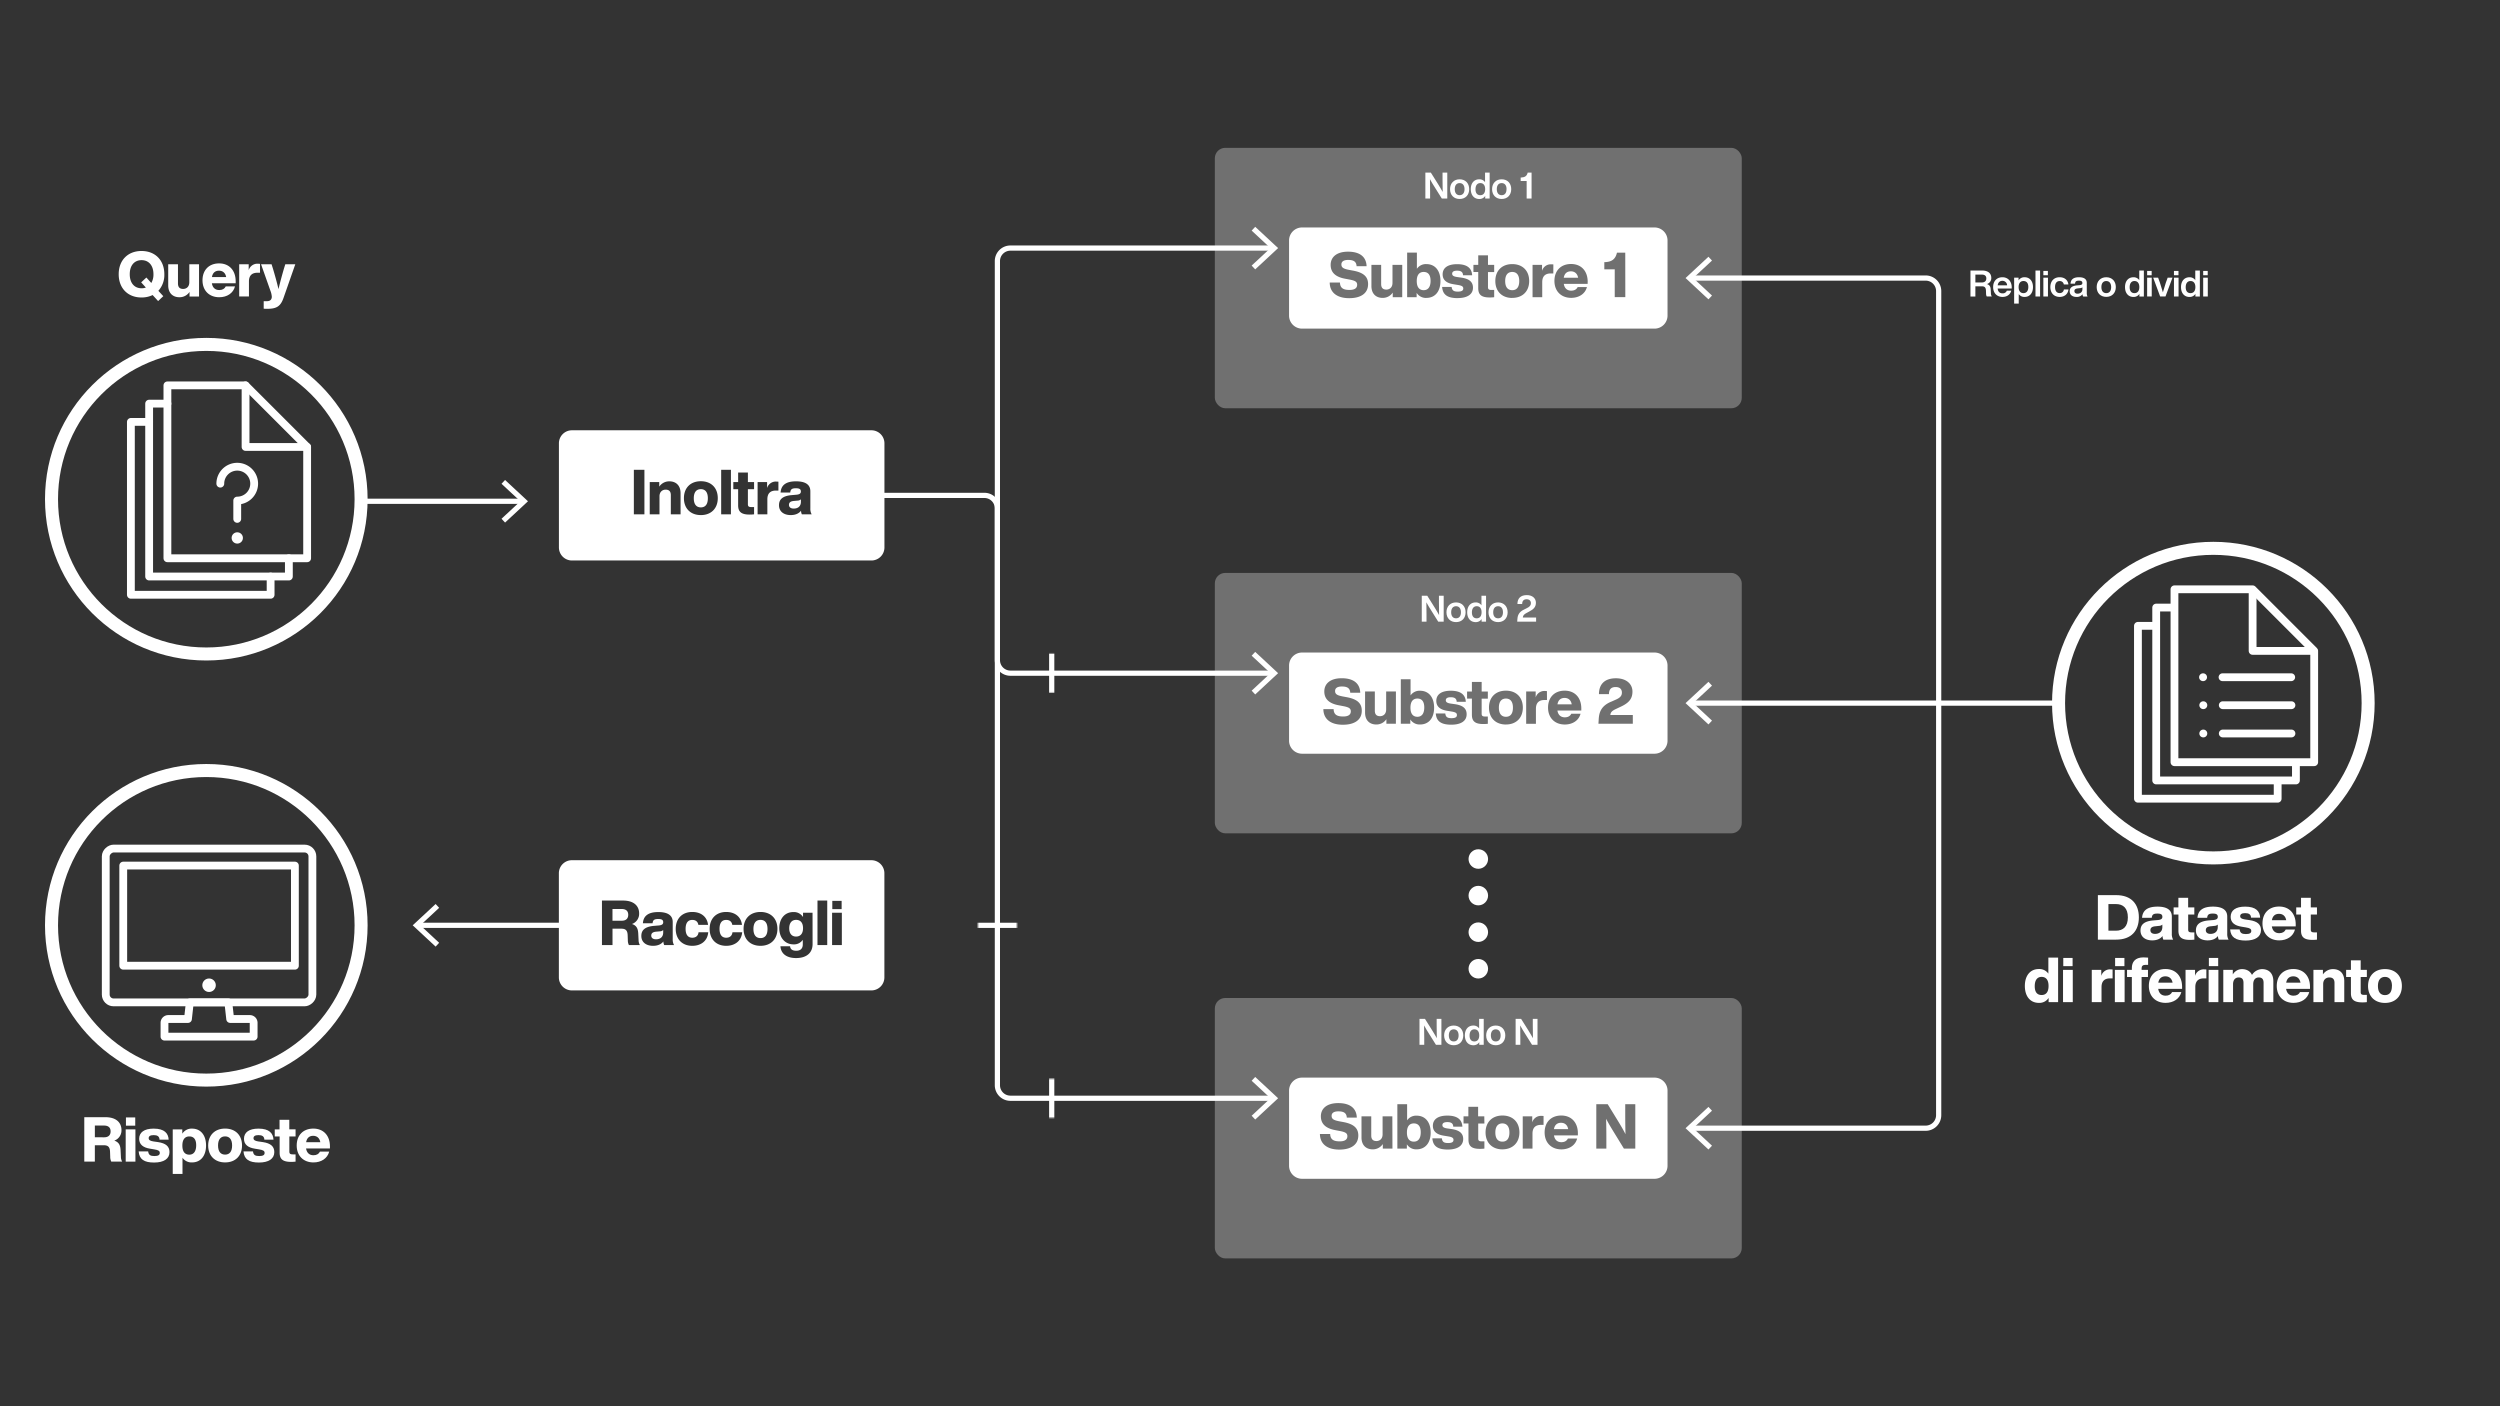 <svg id="art" xmlns="http://www.w3.org/2000/svg" xmlns:xlink="http://www.w3.org/1999/xlink" viewBox="0 0 1920 1080"><rect x="0" y="0" width="1920" height="1080" fill="#333333" stroke="none"/><defs><filter id="luminosity-noclip" x="693.69" y="227.05" width="304.4" height="656.92" filterUnits="userSpaceOnUse" color-interpolation-filters="sRGB"><feFlood flood-color="#fff" result="bg"/><feBlend in="SourceGraphic" in2="bg"/></filter><mask id="mask" x="693.69" y="227.05" width="304.4" height="656.92" maskUnits="userSpaceOnUse"><g filter="url(#luminosity-noclip)"><rect x="751.04" y="688.14" width="30" height="30"/><rect x="792.72" y="828.45" width="30" height="30"/><rect x="792.72" y="501.99" width="30" height="30"/></g></mask></defs><path d="M121.62,223.34l3.79,4.13-4,3.74-4.18-4.61a19.62,19.62,0,0,1-8.54,1.87c-10.47,0-17.53-7.05-17.53-17.85s7.06-17.86,17.53-17.86,17.52,7.06,17.52,17.86A18.17,18.17,0,0,1,121.62,223.34Zm-9.6-2.5-3.6-4,4-3.7,3.79,4.18a12.88,12.88,0,0,0,1.64-6.72c0-6.77-3.65-10.8-9.12-10.8s-9.08,4-9.08,10.8,3.6,10.8,9.08,10.8A9.14,9.14,0,0,0,112,220.84Z" fill="#fff"/><path d="M152.86,202.94v24.77h-7.3V224.2a9.15,9.15,0,0,1-7.78,4.08c-4.89,0-8.59-3-8.59-9.12V202.94h7.49v14.73c0,2.74,1.2,4.23,4,4.23,2.31,0,4.71-1.49,4.71-5.14V202.94Z" fill="#fff"/><path d="M181,217.53H162.71c.53,3.55,2.73,5.23,5.66,5.23,2.5,0,4.13-1,5-2.78h7.1c-1.35,5.23-6.15,8.3-12.1,8.3-7.68,0-12.86-5.09-12.86-13s5-13,12.77-13S181,207.69,181,216Zm-18.28-4.75H173.7c-.53-3.07-2.49-4.9-5.52-4.9C165.44,207.88,163.33,209.32,162.76,212.78Z" fill="#fff"/><path d="M199.69,202.65v6.81h-1.92c-4.18,0-6.58,2.07-6.58,6.73v11.52H183.7V202.94H191v4.6a6.92,6.92,0,0,1,7.06-5C198.63,202.55,199.16,202.6,199.69,202.65Z" fill="#fff"/><path d="M226.79,202.94l-9,25.73c-2.16,6.24-5,8.49-12.34,8.49-1.44,0-2.16,0-2.93-.09v-5.76H205c2.79,0,3.75-1.59,3.75-3.46a16.07,16.07,0,0,0-1.16-4.8l-7.1-20.11h8.06l1.11,3.5c1.44,4.85,2.88,9.94,4.22,15.6,1.35-5.71,2.74-10.75,4.13-15.55l1.1-3.55Z" fill="#fff"/><path d="M93.82,892.13H85.47a8.17,8.17,0,0,1-.82-3.75l-.14-3.84c-.14-4.13-2-5-5-5H72.84v12.58H64.73V858H80.91c8.59,0,12.38,4.37,12.38,9.89A8.28,8.28,0,0,1,87.77,876c3.94,1.3,4.71,4.08,4.85,7.68l.24,4.8A7.76,7.76,0,0,0,93.82,892.13ZM80,873.45c3.12,0,4.94-1.58,4.94-4.56s-1.82-4.46-5.09-4.46h-7v9Z" fill="#fff"/><path d="M96.53,867.36H104v24.77H96.53Zm.19-9.17h7.15v6.33H96.72Z" fill="#fff"/><path d="M106.49,884.25h7.3c.29,2.69,1.63,3.6,4.75,3.6s4.18-.91,4.18-2.4-.92-2.2-4.28-2.73l-3.21-.53c-5.23-.82-8.35-3.17-8.35-7.59,0-4.94,3.88-7.82,11.13-7.82,8.35,0,11.28,3.65,11.52,8.5h-7c-.09-2.69-1.87-3.51-4.56-3.51s-3.79.91-3.79,2.35,1.2,2.12,3.6,2.5l3.7.53c5.85.91,8.69,3.26,8.69,7.68,0,5.14-4.37,8-11.81,8C110.81,892.85,106.92,890.4,106.49,884.25Z" fill="#fff"/><path d="M158.25,879.74c0,7.87-4.08,13-10.8,13a8.37,8.37,0,0,1-7.3-3.6v12.44h-7.49V867.36H140v3.31a8.42,8.42,0,0,1,7.49-3.89C154.17,866.78,158.25,871.87,158.25,879.74Zm-7.58-.19c0-4.71-2-6.77-5.28-6.77s-5.33,2.26-5.33,7,2,7,5.33,7S150.67,884.25,150.67,879.55Z" fill="#fff"/><path d="M159.88,879.74c0-7.87,5.08-13,13-13s13,5.09,13,13-5.09,13-13,13S159.88,887.61,159.88,879.74Zm18.38,0c0-4.7-2.06-7-5.38-7s-5.42,2.26-5.42,7,2.06,7,5.42,7S178.26,884.45,178.26,879.74Z" fill="#fff"/><path d="M187,884.25h7.3c.28,2.69,1.63,3.6,4.75,3.6s4.17-.91,4.17-2.4-.91-2.2-4.27-2.73l-3.21-.53c-5.24-.82-8.36-3.17-8.36-7.59,0-4.94,3.89-7.82,11.14-7.82,8.35,0,11.28,3.65,11.52,8.5h-7c-.1-2.69-1.87-3.51-4.56-3.51s-3.79.91-3.79,2.35,1.2,2.12,3.6,2.5l3.69.53c5.86.91,8.69,3.26,8.69,7.68,0,5.14-4.37,8-11.81,8S187.44,890.4,187,884.25Z" fill="#fff"/><path d="M222.22,872.83V884.4c0,1.82.91,2.16,2.83,2.16H227v5.57a29.06,29.06,0,0,1-3.45.19c-6.19,0-8.79-2-8.79-7.11V872.83H211v-5.47h3.69V860h7.49v7.35H227v5.47Z" fill="#fff"/><path d="M253.39,882H235.05c.53,3.55,2.74,5.23,5.67,5.23,2.49,0,4.12-1,5-2.78h7.1c-1.34,5.23-6.14,8.3-12.09,8.3-7.68,0-12.87-5.09-12.87-13s5-13,12.77-13,12.77,5.33,12.77,13.68ZM235.1,877.2H246c-.52-3.08-2.49-4.9-5.52-4.9C237.79,872.3,235.68,873.74,235.1,877.2Z" fill="#fff"/><path d="M1529.72,227.71h-3.9a4.9,4.9,0,0,1-.53-2.38l-.08-2.19c-.11-2.55-1.18-3.25-3.19-3.25h-4.93v7.82h-3.78V207.77h9c4.59,0,7,2.27,7,5.63a4.76,4.76,0,0,1-3.33,4.76c2.21.7,2.8,2.18,2.88,4.25l.17,3A4.58,4.58,0,0,0,1529.72,227.71Zm-7.59-10.78c2,0,3.36-1.07,3.36-3.11s-1.32-2.94-3.5-2.94h-4.9v6.05Z" fill="#fff"/><path d="M1545,221.57H1534.2c.25,2.58,1.71,3.73,3.75,3.73a3.29,3.29,0,0,0,3.3-2.07h3.39c-.72,2.94-3.24,4.81-6.72,4.81-4.25,0-7.19-2.94-7.19-7.56s2.85-7.56,7.14-7.56,7.14,3.22,7.14,7.81Zm-10.78-2.46h7.25a3.57,3.57,0,0,0-3.64-3.44C1536,215.67,1534.56,216.73,1534.23,219.11Z" fill="#fff"/><path d="M1561.33,220.48c0,4.59-2.49,7.56-6.46,7.56a5.16,5.16,0,0,1-4.48-2.21v7.36h-3.53V213.26h3.39v2.07a5.21,5.21,0,0,1,4.62-2.41C1558.84,212.92,1561.33,215.89,1561.33,220.48Zm-3.58-.11c0-3.05-1.43-4.54-3.72-4.54s-3.73,1.6-3.73,4.65,1.43,4.65,3.73,4.65S1557.75,223.42,1557.75,220.37Z" fill="#fff"/><path d="M1563.25,207.77h3.53v19.94h-3.53Z" fill="#fff"/><path d="M1569.3,213.26h3.53v14.45h-3.53Zm0-5.18h3.47v3.3h-3.47Z" fill="#fff"/><path d="M1574.67,220.48c0-4.62,2.83-7.56,7.14-7.56,3.78,0,6.3,2.16,6.72,5.55H1585a3,3,0,0,0-3.19-2.61c-2.1,0-3.53,1.46-3.53,4.62s1.48,4.62,3.53,4.62a3.07,3.07,0,0,0,3.24-2.77h3.53c-.39,3.53-3.08,5.71-6.77,5.71C1577.52,228,1574.67,225.1,1574.67,220.48Z" fill="#fff"/><path d="M1599.78,227.71a4.74,4.74,0,0,1-.39-1.77,5.35,5.35,0,0,1-4.65,2.1c-3.08,0-5.21-1.54-5.21-4.34,0-2.41,1.46-4.11,5.55-4.51l2.18-.19c1.34-.17,2-.59,2-1.65s-.58-1.8-2.63-1.8-2.85.54-3,2.3h-3.47c.19-3,2-4.93,6.49-4.93,4.31,0,6,1.74,6,4.34V225a5.5,5.5,0,0,0,.59,2.75Zm-.48-5.72v-1.31a2.86,2.86,0,0,1-1.65.59l-1.9.22c-2,.22-2.61.92-2.61,2.07s.82,2,2.44,2C1597.46,225.52,1599.3,224.51,1599.3,222Z" fill="#fff"/><path d="M1610.25,220.48c0-4.59,3-7.56,7.37-7.56s7.33,3,7.33,7.56S1622,228,1617.62,228,1610.25,225.07,1610.25,220.48Zm11.12,0c0-3-1.49-4.65-3.75-4.65s-3.76,1.6-3.76,4.65,1.46,4.65,3.76,4.65S1621.37,223.53,1621.37,220.48Z" fill="#fff"/><path d="M1646.48,207.77v19.94h-3.41v-2a5.23,5.23,0,0,1-4.57,2.35c-4,0-6.49-3-6.49-7.56s2.49-7.56,6.49-7.56a5.17,5.17,0,0,1,4.46,2.21v-7.36ZM1643,220.48c0-3-1.43-4.65-3.73-4.65s-3.69,1.71-3.69,4.76,1.43,4.54,3.69,4.54S1643,223.53,1643,220.48Z" fill="#fff"/><path d="M1649,213.26h3.53v14.45H1649Zm0-5.18h3.47v3.3h-3.47Z" fill="#fff"/><path d="M1668.46,213.26l-5.37,14.45H1659l-5.35-14.45h3.78l1.4,3.89c.75,2.38,1.54,5,2.27,7.36.72-2.43,1.51-5,2.26-7.39l1.4-3.86Z" fill="#fff"/><path d="M1669.6,213.26h3.53v14.45h-3.53Zm0-5.18h3.47v3.3h-3.47Z" fill="#fff"/><path d="M1689.49,207.77v19.94h-3.41v-2a5.23,5.23,0,0,1-4.57,2.35c-4,0-6.49-3-6.49-7.56s2.49-7.56,6.49-7.56a5.16,5.16,0,0,1,4.46,2.21v-7.36Zm-3.44,12.71c0-3-1.43-4.65-3.72-4.65s-3.7,1.71-3.7,4.76,1.43,4.54,3.7,4.54S1686.05,223.53,1686.05,220.48Z" fill="#fff"/><path d="M1692.05,213.26h3.53v14.45h-3.53Zm0-5.18h3.47v3.3h-3.47Z" fill="#fff"/><g opacity="0.3"><rect x="933" y="113.54" width="404.67" height="200" rx="8" fill="#fff"/></g><path d="M1111.51,132.55v19.93h-4.2l-5.55-8.87c-1.26-2-2.54-4.06-3.55-6,.11,3.53.11,6.72.11,9.66v5.21h-3.64V132.55h4.2l5.57,8.87c1.12,1.82,2.52,4.12,3.53,6-.08-3.52-.11-6.72-.11-9.66v-5.2Z" fill="#fff"/><path d="M1113.64,145.26c0-4.59,3-7.56,7.36-7.56s7.34,3,7.34,7.56-2.94,7.56-7.34,7.56S1113.64,149.85,1113.64,145.26Zm11.12,0c0-3-1.49-4.65-3.76-4.65s-3.75,1.6-3.75,4.65,1.46,4.65,3.75,4.65S1124.76,148.31,1124.76,145.26Z" fill="#fff"/><path d="M1144.05,132.55v19.93h-3.42v-2a5.23,5.23,0,0,1-4.56,2.35c-4,0-6.5-3-6.5-7.56s2.49-7.56,6.5-7.56a5.14,5.14,0,0,1,4.45,2.21v-7.36Zm-3.45,12.71c0-3-1.42-4.65-3.72-4.65s-3.7,1.71-3.7,4.76,1.43,4.54,3.7,4.54S1140.6,148.31,1140.6,145.26Z" fill="#fff"/><path d="M1145.92,145.26c0-4.59,3-7.56,7.37-7.56s7.33,3,7.33,7.56-2.94,7.56-7.33,7.56S1145.92,149.85,1145.92,145.26Zm11.12,0c0-3-1.48-4.65-3.75-4.65s-3.75,1.6-3.75,4.65,1.45,4.65,3.75,4.65S1157,148.31,1157,145.26Z" fill="#fff"/><path d="M1176.25,152.48h-3.78V139h-4.59v-2.66l.44,0c2.58-.16,4.32-.95,4.93-3.8h3Z" fill="#fff"/><g opacity="0.3"><rect x="933" y="440" width="404.67" height="200" rx="8" fill="#fff"/></g><path d="M1108.75,457.51v19.93h-4.2l-5.54-8.87c-1.26-2-2.55-4.06-3.56-6,.11,3.53.11,6.72.11,9.66v5.21h-3.64V457.51h4.2l5.57,8.87c1.12,1.82,2.52,4.12,3.53,6-.08-3.52-.11-6.72-.11-9.66v-5.2Z" fill="#fff"/><path d="M1110.88,470.22c0-4.59,3-7.56,7.37-7.56s7.33,3,7.33,7.56-2.94,7.56-7.33,7.56S1110.88,474.81,1110.88,470.22Zm11.12,0c0-3.05-1.49-4.65-3.75-4.65s-3.75,1.6-3.75,4.65,1.45,4.65,3.75,4.65S1122,473.27,1122,470.22Z" fill="#fff"/><path d="M1141.29,457.51v19.93h-3.42v-2a5.23,5.23,0,0,1-4.56,2.35c-4,0-6.5-3-6.5-7.56s2.5-7.56,6.5-7.56a5.14,5.14,0,0,1,4.45,2.21v-7.36Zm-3.44,12.71c0-3.05-1.43-4.65-3.73-4.65s-3.69,1.71-3.69,4.76,1.42,4.54,3.69,4.54S1137.85,473.27,1137.85,470.22Z" fill="#fff"/><path d="M1143.17,470.22c0-4.59,3-7.56,7.36-7.56s7.34,3,7.34,7.56-2.94,7.56-7.34,7.56S1143.17,474.81,1143.17,470.22Zm11.11,0c0-3.05-1.48-4.65-3.75-4.65s-3.75,1.6-3.75,4.65,1.45,4.65,3.75,4.65S1154.28,473.27,1154.28,470.22Z" fill="#fff"/><path d="M1179.73,474.25v3.19h-14.5l.08-1.48c.14-2.63.7-5.83,5.24-7.87l2-1c2.27-1.09,3.19-2.13,3.19-3.86s-1.17-3-3.27-3-3.45,1.09-3.45,3.64h-3.64c0-4.17,2.35-6.83,7.2-6.83,4.34,0,7,2.49,7,5.88,0,3.16-1.76,5.07-5.26,6.8l-1.85,1c-1.88,1-2.8,1.82-2.94,3.53Z" fill="#fff"/><g opacity="0.3"><rect x="933" y="766.46" width="404.67" height="200" rx="8" fill="#fff"/></g><path d="M1107,782.47V802.4h-4.2l-5.55-8.87c-1.26-2-2.54-4.06-3.55-6,.11,3.53.11,6.72.11,9.66v5.21h-3.64V782.47h4.2l5.57,8.87c1.12,1.82,2.52,4.12,3.53,6-.08-3.52-.11-6.72-.11-9.66v-5.2Z" fill="#fff"/><path d="M1109.09,795.18c0-4.59,3-7.56,7.37-7.56s7.33,3,7.33,7.56-2.94,7.56-7.33,7.56S1109.09,799.77,1109.09,795.18Zm11.12,0c0-3-1.49-4.65-3.75-4.65s-3.76,1.6-3.76,4.65,1.46,4.65,3.76,4.65S1120.21,798.23,1120.21,795.18Z" fill="#fff"/><path d="M1139.5,782.47V802.4h-3.42v-2a5.23,5.23,0,0,1-4.56,2.35c-4,0-6.5-3-6.5-7.56s2.49-7.56,6.5-7.56a5.14,5.14,0,0,1,4.45,2.21v-7.36Zm-3.45,12.71c0-3-1.42-4.65-3.72-4.65s-3.7,1.71-3.7,4.76,1.43,4.54,3.7,4.54S1136.05,798.23,1136.05,795.18Z" fill="#fff"/><path d="M1141.38,795.18c0-4.59,3-7.56,7.36-7.56s7.33,3,7.33,7.56-2.94,7.56-7.33,7.56S1141.38,799.77,1141.38,795.18Zm11.11,0c0-3-1.48-4.65-3.75-4.65s-3.75,1.6-3.75,4.65,1.45,4.65,3.75,4.65S1152.49,798.23,1152.49,795.18Z" fill="#fff"/><path d="M1180.8,782.47V802.4h-4.2l-5.55-8.87c-1.26-2-2.54-4.06-3.55-6,.11,3.53.11,6.72.11,9.66v5.21H1164V782.47h4.2l5.57,8.87c1.12,1.82,2.52,4.12,3.53,6-.08-3.52-.11-6.72-.11-9.66v-5.2Z" fill="#fff"/><line x1="321.29" y1="710.64" x2="438.79" y2="710.64" fill="none" stroke="#fff" stroke-miterlimit="10" stroke-width="4"/><polygon points="334.55 727 337.27 724.07 322.83 710.64 337.27 697.21 334.55 694.28 316.95 710.64 334.55 727" fill="#fff"/><line x1="401.15" y1="384.98" x2="277.32" y2="384.98" fill="none" stroke="#fff" stroke-miterlimit="10" stroke-width="4"/><polygon points="387.89 368.62 385.17 371.55 399.61 384.98 385.17 398.41 387.89 401.34 405.49 384.98 387.89 368.62" fill="#fff"/><circle cx="1135.34" cy="659.73" r="7.5" fill="#fff"/><circle cx="1135.34" cy="687.82" r="7.5" fill="#fff"/><circle cx="1135.34" cy="744" r="7.5" fill="#fff"/><circle cx="1135.34" cy="715.91" r="7.5" fill="#fff"/><circle cx="158.44" cy="383.38" r="118.88" fill="none" stroke="#fff" stroke-miterlimit="10" stroke-width="10"/><path d="M1642.65,704.55c0,10.22-5.76,17.09-17.48,17.09h-14V687.46h14C1636.89,687.46,1642.65,694.32,1642.65,704.55Zm-8.45,0c0-7.1-3.6-10.23-9.17-10.23h-5.76v20.45H1625C1630.6,714.77,1634.2,711.65,1634.2,704.55Z" fill="#fff"/><path d="M1661.45,721.64a7,7,0,0,1-.63-2.79c-1.58,2.12-4.27,3.36-7.92,3.36-5.18,0-9-2.63-9-7.58,0-4.27,2.54-7.1,9.69-7.73l3.89-.33c2.12-.24,3.22-.87,3.22-2.45s-.82-2.5-3.79-2.5-4.13.72-4.37,3.27h-7.44c.38-5.48,3.89-8.6,11.86-8.6,7.77,0,11,2.93,11,7.64v13.15a8.71,8.71,0,0,0,1,4.56Zm-.77-9.75v-1.82a3.82,3.82,0,0,1-2.5,1l-3.07.34c-2.54.28-3.6,1.24-3.6,3s1.3,2.83,3.65,2.83C1658,717.17,1660.68,715.78,1660.68,711.89Z" fill="#fff"/><path d="M1680.52,702.34v11.57c0,1.82.91,2.16,2.83,2.16h1.92v5.57a29.06,29.06,0,0,1-3.45.19c-6.2,0-8.79-2-8.79-7.1V702.34h-3.69v-5.47H1673v-7.35h7.49v7.35h4.75v5.47Z" fill="#fff"/><path d="M1704,721.64a7.2,7.2,0,0,1-.62-2.79c-1.59,2.12-4.27,3.36-7.92,3.36-5.19,0-9-2.63-9-7.58,0-4.27,2.55-7.1,9.7-7.73l3.89-.33c2.11-.24,3.22-.87,3.22-2.45s-.82-2.5-3.8-2.5-4.13.72-4.37,3.27h-7.44c.39-5.48,3.89-8.6,11.86-8.6,7.78,0,11,2.93,11,7.64v13.15a8.71,8.71,0,0,0,1,4.56Zm-.76-9.75v-1.82a3.85,3.85,0,0,1-2.5,1l-3.07.34c-2.55.28-3.6,1.24-3.6,3s1.29,2.83,3.64,2.83C1700.6,717.17,1703.24,715.78,1703.24,711.89Z" fill="#fff"/><path d="M1712.76,713.77h7.29c.29,2.68,1.64,3.6,4.76,3.6s4.17-.92,4.17-2.4-.91-2.21-4.27-2.74l-3.22-.53c-5.23-.81-8.35-3.17-8.35-7.58,0-5,3.89-7.83,11.14-7.83,8.35,0,11.28,3.65,11.52,8.5h-7c-.1-2.69-1.87-3.5-4.56-3.5s-3.79.91-3.79,2.35,1.2,2.11,3.6,2.49l3.69.53c5.86.91,8.69,3.27,8.69,7.68,0,5.14-4.37,8-11.81,8S1713.19,719.91,1712.76,713.77Z" fill="#fff"/><path d="M1763.1,711.46h-18.34c.53,3.55,2.74,5.23,5.67,5.23,2.49,0,4.13-1,5-2.78h7.11c-1.35,5.23-6.15,8.3-12.1,8.3-7.68,0-12.87-5.08-12.87-13s5-13,12.77-13,12.77,5.33,12.77,13.68Zm-18.29-4.75h11c-.53-3.07-2.5-4.9-5.52-4.9C1747.5,701.81,1745.39,703.25,1744.81,706.71Z" fill="#fff"/><path d="M1774.68,702.34v11.57c0,1.82.91,2.16,2.83,2.16h1.92v5.57a29.06,29.06,0,0,1-3.45.19c-6.19,0-8.79-2-8.79-7.1V702.34h-3.69v-5.47h3.69v-7.35h7.49v7.35h4.75v5.47Z" fill="#fff"/><path d="M1580.63,735.46v34.18h-7.3v-3.22a8.42,8.42,0,0,1-7.44,3.79c-6.72,0-10.8-5.08-10.8-13s4.08-13,10.8-13a8.42,8.42,0,0,1,7.25,3.55V735.46Zm-7.34,21.79c0-4.7-2-7-5.33-7s-5.28,2.45-5.28,7.16,2,6.76,5.28,6.76S1573.29,762,1573.29,757.25Z" fill="#fff"/><path d="M1584.41,744.87h7.48v24.77h-7.48Zm.19-9.17h7.15V742h-7.15Z" fill="#fff"/><path d="M1622.47,744.58v6.82h-1.92c-4.18,0-6.58,2.06-6.58,6.72v11.52h-7.49V744.87h7.3v4.61a6.94,6.94,0,0,1,7.06-5C1621.41,744.48,1621.94,744.53,1622.47,744.58Z" fill="#fff"/><path d="M1624.21,744.87h7.49v24.77h-7.49Zm.2-9.17h7.15V742h-7.15Z" fill="#fff"/><path d="M1644.75,743.67v1.2h4.9v5.47h-4.9v19.3h-7.49v-19.3h-3.7v-5.47h3.7v-1.44c0-4.37,2.31-8.16,8.93-8.16,1.15,0,2.5.09,3.55.19V741h-2C1645.61,741,1644.75,742,1644.75,743.67Z" fill="#fff"/><path d="M1675.84,759.46H1657.5c.53,3.55,2.74,5.23,5.67,5.23,2.49,0,4.12-1,5-2.78h7.1c-1.34,5.23-6.14,8.3-12.09,8.3-7.68,0-12.87-5.08-12.87-13s5-13,12.77-13,12.77,5.33,12.77,13.68Zm-18.29-4.75h11c-.53-3.07-2.5-4.9-5.53-4.9C1660.24,749.81,1658.13,751.25,1657.55,754.71Z" fill="#fff"/><path d="M1694.48,744.58v6.82h-1.92c-4.17,0-6.57,2.06-6.57,6.72v11.52h-7.49V744.87h7.29v4.61a6.94,6.94,0,0,1,7.06-5C1693.43,744.48,1694,744.53,1694.48,744.58Z" fill="#fff"/><path d="M1696.23,744.87h7.49v24.77h-7.49Zm.19-9.17h7.15V742h-7.15Z" fill="#fff"/><path d="M1745.92,753.56v16.08h-7.49V754.85c0-2.68-1.06-4.17-3.7-4.17-2.26,0-4.27,1.49-4.27,5.28v13.68H1723V754.85c0-2.68-1.06-4.17-3.7-4.17-2.25,0-4.32,1.49-4.32,5.28v13.68h-7.49V744.87h7.3v3.5a8.24,8.24,0,0,1,7.06-4.08c3.6,0,6.33,1.59,7.68,4.47a9.34,9.34,0,0,1,7.73-4.47C1742.56,744.29,1745.92,747.61,1745.92,753.56Z" fill="#fff"/><path d="M1774.07,759.46h-18.34c.53,3.55,2.74,5.23,5.67,5.23,2.49,0,4.13-1,5-2.78h7.1c-1.34,5.23-6.14,8.3-12.09,8.3-7.68,0-12.87-5.08-12.87-13s5-13,12.77-13,12.77,5.33,12.77,13.68Zm-18.29-4.75h11c-.53-3.07-2.5-4.9-5.52-4.9C1758.47,749.81,1756.36,751.25,1755.78,754.71Z" fill="#fff"/><path d="M1800.39,753.41v16.23h-7.49V754.9c0-2.73-1.19-4.22-4-4.22-2.3,0-4.7,1.49-4.7,5.13v13.83h-7.49V744.87H1784v3.5a9.26,9.26,0,0,1,7.78-4.08C1796.7,744.29,1800.39,747.27,1800.39,753.41Z" fill="#fff"/><path d="M1813,750.34v11.57c0,1.82.91,2.16,2.83,2.16h1.92v5.57a29.06,29.06,0,0,1-3.45.19c-6.2,0-8.79-2-8.79-7.1V750.34h-3.69v-5.47h3.69v-7.35H1813v7.35h4.75v5.47Z" fill="#fff"/><path d="M1818.65,757.25c0-7.87,5.09-13,13-13s13,5.09,13,13-5.09,13-13,13S1818.65,765.13,1818.65,757.25Zm18.39,0c0-4.7-2.07-7-5.38-7s-5.42,2.26-5.42,7,2.06,7,5.42,7S1837,762,1837,757.25Z" fill="#fff"/><polyline points="207.83 442.77 207.83 456.8 100.52 456.8 100.52 324.02 114.54 324.02" fill="none" stroke="#fff" stroke-linecap="round" stroke-linejoin="round" stroke-width="6"/><polyline points="221.85 428.75 221.85 442.77 114.54 442.77 114.54 310 128.57 310" fill="none" stroke="#fff" stroke-linecap="round" stroke-linejoin="round" stroke-width="6"/><polygon points="235.88 428.75 128.57 428.75 128.57 295.97 188.59 295.97 235.88 343.26 235.88 428.75" fill="none" stroke="#fff" stroke-linejoin="round" stroke-width="6"/><polyline points="235.88 343.26 188.59 343.26 188.59 295.97" fill="none" stroke="#fff" stroke-linecap="round" stroke-linejoin="round" stroke-width="6"/><circle cx="182.22" cy="413.14" r="4.34" fill="#fff"/><path d="M169.2,371.44a13,13,0,1,1,13,13v14.06" fill="none" stroke="#fff" stroke-linecap="round" stroke-linejoin="round" stroke-width="6"/><circle cx="158.44" cy="710.64" r="118.88" fill="none" stroke="#fff" stroke-miterlimit="10" stroke-width="10"/><circle cx="1699.85" cy="540" r="118.88" fill="none" stroke="#fff" stroke-miterlimit="10" stroke-width="10"/><polyline points="1749.25 599.39 1749.25 613.42 1641.94 613.42 1641.94 480.64 1655.64 480.64" fill="none" stroke="#fff" stroke-linejoin="round" stroke-width="6"/><polyline points="1763.27 585.37 1763.27 599.39 1655.96 599.39 1655.96 466.62 1670.45 466.62" fill="none" stroke="#fff" stroke-linejoin="round" stroke-width="6"/><polygon points="1777.3 585.37 1669.99 585.37 1669.99 452.59 1730.01 452.59 1777.3 499.88 1777.3 585.37" fill="none" stroke="#fff" stroke-linejoin="round" stroke-width="6"/><polyline points="1777.3 499.88 1730.01 499.88 1730.01 452.59" fill="none" stroke="#fff" stroke-linejoin="round" stroke-width="6"/><line x1="1706.9" y1="520.11" x2="1759.65" y2="520.11" fill="none" stroke="#fff" stroke-linecap="round" stroke-linejoin="round" stroke-width="6"/><line x1="1707.09" y1="541.6" x2="1759.84" y2="541.6" fill="none" stroke="#fff" stroke-linecap="round" stroke-linejoin="round" stroke-width="6"/><line x1="1707.09" y1="563.32" x2="1759.84" y2="563.32" fill="none" stroke="#fff" stroke-linecap="round" stroke-linejoin="round" stroke-width="6"/><line x1="1691.9" y1="520.11" x2="1692" y2="520.11" fill="none" stroke="#fff" stroke-linecap="round" stroke-linejoin="round" stroke-width="6"/><line x1="1692.09" y1="541.6" x2="1692.19" y2="541.6" fill="none" stroke="#fff" stroke-linecap="round" stroke-linejoin="round" stroke-width="6"/><line x1="1692.09" y1="563.32" x2="1692.19" y2="563.32" fill="none" stroke="#fff" stroke-linecap="round" stroke-linejoin="round" stroke-width="6"/><rect x="101.5" y="631.41" width="118.13" height="158.7" rx="6" transform="translate(871.33 550.2) rotate(90)" fill="none" stroke="#fff" stroke-linejoin="round" stroke-width="6"/><rect x="94.65" y="664.77" width="131.83" height="76.9" fill="none" stroke="#fff" stroke-linejoin="round" stroke-width="6"/><path d="M191.88,782.59h-15.1l-1.43-12.76H145.78l-1.43,12.76h-15.1a2.92,2.92,0,0,0-2.92,2.92v10.61H194.8V785.51A2.92,2.92,0,0,0,191.88,782.59Z" fill="none" stroke="#fff" stroke-linejoin="round" stroke-width="6"/><circle cx="160.56" cy="756.66" r="5.18" fill="#fff"/><line x1="1580.97" y1="540" x2="1298.84" y2="540" fill="none" stroke="#fff" stroke-miterlimit="10" stroke-width="4"/><polygon points="1312.09 523.64 1314.82 526.57 1300.37 540 1314.82 553.43 1312.09 556.36 1294.5 540 1312.09 523.64" fill="#fff"/><path d="M1298.84,866.46H1478.9a10,10,0,0,0,10-10V223.54a10,10,0,0,0-10-10H1298.84" fill="none" stroke="#fff" stroke-miterlimit="10" stroke-width="4"/><polygon points="1312.09 882.82 1314.82 879.89 1300.37 866.46 1314.82 853.03 1312.09 850.11 1294.5 866.46 1312.09 882.82" fill="#fff"/><polygon points="1312.09 197.18 1314.82 200.11 1300.37 213.54 1314.82 226.97 1312.09 229.9 1294.5 213.54 1312.09 197.18" fill="#fff"/><path d="M977.26,843.45H776a10,10,0,0,1-10-10V200.53a10,10,0,0,1,10-10H977.26" fill="none" stroke="#fff" stroke-miterlimit="10" stroke-width="4"/><polygon points="964 827.1 961.27 830.02 975.72 843.45 961.27 856.88 964 859.81 981.59 843.45 964 827.1" fill="#fff"/><polygon points="964 206.89 961.27 203.96 975.72 190.54 961.27 177.11 964 174.18 981.59 190.54 964 206.89" fill="#fff"/><g mask="url(#mask)"><path d="M998.09,555.51H817.72a10,10,0,0,0-10,10V700.64a10,10,0,0,1-10,10H698" fill="none" stroke="#fff" stroke-miterlimit="10" stroke-width="4"/><polygon points="711.28 694.28 714.01 697.21 699.57 710.63 714.01 724.07 711.28 726.99 693.69 710.63 711.28 694.28" fill="#fff"/><path d="M998.09,882H817.72a10,10,0,0,1-10-10V239.05a10,10,0,0,1,10-10H998.09" fill="none" stroke="#fff" stroke-miterlimit="10" stroke-width="4"/></g><path d="M674.69,380.46H756a10,10,0,0,1,10,10V507a10,10,0,0,0,10,10H977.26" fill="none" stroke="#fff" stroke-miterlimit="10" stroke-width="4"/><polygon points="964 533.35 961.27 530.42 975.72 517 961.27 503.57 964 500.64 981.59 517 964 533.35" fill="#fff"/><path d="M609.53,384.74c-2.54.29-3.6,1.25-3.6,3s1.29,2.84,3.65,2.84c2.88,0,5.52-1.39,5.52-5.28v-1.83a3.85,3.85,0,0,1-2.5,1Zm-71.28-9.07c-3.36,0-5.42,2.25-5.42,7s2.06,7,5.42,7,5.38-2.26,5.38-7S541.56,375.67,538.25,375.67Zm131-45.21h-230a10,10,0,0,0-10,10v80a10,10,0,0,0,10,10h230a10,10,0,0,0,10-10v-80A10,10,0,0,0,669.21,330.46ZM494.91,395H486.8V360.83h8.11Zm27.77,0h-7.49V380.27c0-2.73-1.2-4.22-4-4.22-2.3,0-4.7,1.49-4.7,5.14V395H499V370.24h7.3v3.51a9.2,9.2,0,0,1,7.77-4.08c4.9,0,8.6,3,8.6,9.12Zm15.57.58c-7.92,0-13-5.09-13-13s5.09-13,13-13,13,5.08,13,13S546.12,395.59,538.25,395.59Zm23.1-.58h-7.49V360.83h7.49Zm17.78-19.3h-4.75v11.57c0,1.83.91,2.16,2.83,2.16h1.92V395a27.15,27.15,0,0,1-3.46.19c-6.19,0-8.78-2-8.78-7.1V375.71h-3.7v-5.47h3.7V362.9h7.49v7.34h4.75Zm18.69,1.06H595.9c-4.17,0-6.57,2.06-6.57,6.72V395h-7.49V370.24h7.29v4.61a6.93,6.93,0,0,1,7.06-5c.58,0,1.1.05,1.63.09Zm18,18.24a7,7,0,0,1-.63-2.78c-1.58,2.11-4.27,3.36-7.92,3.36-5.18,0-9-2.64-9-7.59,0-4.27,2.54-7.1,9.69-7.73l3.89-.33c2.11-.24,3.22-.87,3.22-2.45s-.82-2.5-3.79-2.5-4.13.72-4.37,3.27H599.5c.38-5.47,3.88-8.59,11.85-8.59,7.78,0,11,2.92,11,7.63v13.15a8.68,8.68,0,0,0,1,4.56Z" fill="#fff"/><path d="M611.4,706.46c-3.31,0-5.28,2.41-5.28,6.49s2,6.33,5.28,6.33,5.33-2.25,5.33-6.43S614.76,706.46,611.4,706.46Zm-27.33,0c-3.36,0-5.43,2.26-5.43,7s2.07,7,5.43,7,5.38-2.26,5.38-7S587.38,706.46,584.07,706.46Zm-80.31,9.08c-2.54.29-3.6,1.25-3.6,3s1.3,2.84,3.65,2.84c2.88,0,5.52-1.4,5.52-5.28v-1.83a3.82,3.82,0,0,1-2.5,1Zm-26.38-17.43h-7v9h7.16c3.12,0,4.94-1.59,4.94-4.56S480.65,698.11,477.38,698.11Zm191.83-37.47h-230a10,10,0,0,0-10,10v80a10,10,0,0,0,10,10h230a10,10,0,0,0,10-10v-80A10,10,0,0,0,669.21,660.64Zm-30,31.23h7.16v6.34h-7.16ZM483,725.81a8.16,8.16,0,0,1-.82-3.74l-.14-3.84c-.15-4.13-2-5-5-5h-6.63v12.58h-8.11V691.63h16.18c8.59,0,12.38,4.37,12.38,9.89a8.28,8.28,0,0,1-5.52,8.11c3.94,1.3,4.71,4.08,4.85,7.68l.24,4.8a7.62,7.62,0,0,0,1,3.7Zm27.1,0a7,7,0,0,1-.63-2.78c-1.58,2.11-4.27,3.36-7.92,3.36-5.18,0-9-2.64-9-7.59,0-4.27,2.54-7.1,9.69-7.73l3.89-.33c2.11-.24,3.22-.87,3.22-2.45s-.82-2.5-3.79-2.5-4.13.72-4.37,3.27h-7.44c.38-5.48,3.89-8.6,11.85-8.6,7.78,0,11.05,2.93,11.05,7.64v13.15a8.71,8.71,0,0,0,1,4.56Zm21.58.58c-7.73,0-12.72-5.09-12.72-13s4.95-13,12.72-13c6.82,0,11.43,3.8,12.1,9.89h-7.44c-.43-2.64-2.26-3.79-4.66-3.79-3.17,0-5.14,2.11-5.14,6.86s2,6.82,5.14,6.82c2.5,0,4.47-1.25,4.8-4.17h7.44C543.39,722.45,538.55,726.39,531.68,726.39Zm26.05,0c-7.73,0-12.72-5.09-12.72-13s5-13,12.72-13c6.82,0,11.43,3.8,12.1,9.89h-7.44c-.43-2.64-2.26-3.79-4.66-3.79-3.17,0-5.13,2.11-5.13,6.86s2,6.82,5.13,6.82c2.5,0,4.47-1.25,4.8-4.17H570C569.45,722.45,564.6,726.39,557.73,726.39Zm26.34,0c-7.92,0-13-5.09-13-13s5.09-13,13-13,13,5.09,13,13S591.94,726.39,584.07,726.39Zm40-1.35c0,6.67-4.52,10.75-12.68,10.75-7.72,0-11.71-3.74-12-9.07h7.4q.29,3.46,4.75,3.46c3.36,0,5-1.83,5-4.85v-3.55a8.06,8.06,0,0,1-7.11,3.5c-6.57,0-10.94-5.13-10.94-12.43s4.22-12.39,10.8-12.39a8.24,8.24,0,0,1,7.44,3.84V701h7.3Zm11.25.77h-7.49V691.63h7.49Zm11.22,0h-7.49V701h7.49Z" fill="#fff"/><path d="M1198.85,862.3c-2.74,0-4.85,1.44-5.43,4.9h10.95C1203.84,864.12,1201.87,862.3,1198.85,862.3Zm-113,.48c-3.36,0-5.33,2.26-5.33,7s2,7,5.33,7,5.28-2.45,5.28-7.15S1089.13,862.78,1085.82,862.78Zm68,0c-3.36,0-5.43,2.26-5.43,7s2.07,7,5.43,7,5.38-2.25,5.38-7S1157.13,862.78,1153.82,862.78Zm116.85-35.17H1000a10,10,0,0,0-10,10v57.7a10,10,0,0,0,10,10h270.66a10,10,0,0,0,10-10v-57.7A10,10,0,0,0,1270.67,827.61Zm-242,55.28c-9.74,0-14.93-4.6-15-12h7.88c.09,4.66,3.17,5.67,7.39,5.67,3.84,0,5.81-1.39,5.81-3.94,0-2.3-1.44-3.21-6.15-4.08l-2.78-.53c-7.2-1.25-11.42-4.51-11.42-10.7,0-5.81,4.41-10.13,13.34-10.13,9.31,0,14,4.13,14.26,11.14h-7.68c-.2-3.17-1.88-4.8-6.44-4.8-3.55,0-5.23,1.29-5.23,3.45,0,2.4,1.58,3.36,5.81,4.18l2.88.53c8.21,1.49,11.81,4.61,11.81,10.41C1043.13,879.29,1037.37,882.89,1028.63,882.89Zm40.7-.76H1062v-3.51a9.15,9.15,0,0,1-7.78,4.08c-4.89,0-8.59-3-8.59-9.12V857.36h7.49v14.73c0,2.74,1.2,4.23,4,4.23,2.31,0,4.71-1.49,4.71-5.14V857.36h7.49Zm18.56.57a8.41,8.41,0,0,1-7.49-3.89v3.32h-7.3V848h7.49v12.43a8.35,8.35,0,0,1,7.3-3.6c6.72,0,10.8,5.09,10.8,13S1094.61,882.7,1087.89,882.7Zm24,.15c-7.58,0-11.47-2.45-11.9-8.6h7.29c.29,2.69,1.63,3.6,4.76,3.6s4.17-.91,4.17-2.4-.91-2.2-4.27-2.73l-3.22-.53c-5.23-.82-8.35-3.17-8.35-7.59,0-4.94,3.89-7.82,11.14-7.82,8.35,0,11.28,3.65,11.52,8.5h-7c-.1-2.69-1.87-3.51-4.56-3.51s-3.79.91-3.79,2.35,1.19,2.12,3.59,2.5l3.7.53c5.86.91,8.69,3.26,8.69,7.68C1123.68,880,1119.31,882.85,1111.87,882.85Zm28.06-20h-4.75V874.4c0,1.82.91,2.16,2.83,2.16h1.92v5.57a29.06,29.06,0,0,1-3.45.19c-6.2,0-8.79-2-8.79-7.11V862.83H1124v-5.47h3.7V850h7.49v7.35h4.75Zm13.89,19.87c-7.92,0-13-5.09-13-13s5.09-13,13-13,13,5.09,13,13S1161.69,882.7,1153.82,882.7Zm31.54-18.82h-1.92c-4.18,0-6.58,2.07-6.58,6.73v11.52h-7.49V857.36h7.3V862a6.93,6.93,0,0,1,7.06-5c.57,0,1.1,0,1.63.1Zm26.35,8.07h-18.34c.53,3.55,2.74,5.23,5.67,5.23,2.5,0,4.13-1,5-2.78h7.1c-1.34,5.23-6.14,8.3-12.09,8.3-7.68,0-12.87-5.09-12.87-13s5-13,12.77-13,12.77,5.33,12.77,13.68Zm44.11,10.18h-8.73l-8.36-13.64c-1.92-3.16-3.74-6.19-5.32-9.31.14,5.57.19,10.56.19,15.79v7.16h-7.73V848h8.74l8.35,13.63c1.63,2.69,3.74,6.24,5.33,9.41-.15-5.62-.2-10.61-.2-15.89V848h7.73Z" fill="#fff"/><path d="M1088.56,536.49c-3.36,0-5.33,2.26-5.33,7s2,7,5.33,7,5.28-2.45,5.28-7.15S1091.87,536.49,1088.56,536.49Zm68,0c-3.36,0-5.42,2.26-5.42,7s2.06,7,5.42,7,5.38-2.25,5.38-7S1159.87,536.49,1156.55,536.49Zm45-.48c-2.73,0-4.85,1.44-5.42,4.9h10.94C1206.58,537.83,1204.61,536,1201.58,536Zm69.09-34.86H1000a10,10,0,0,0-10,10v57.7a10,10,0,0,0,10,10h270.66a10,10,0,0,0,10-10v-57.7A10,10,0,0,0,1270.67,501.15Zm-239.3,55.45c-9.75,0-14.93-4.6-15-12h7.87c.1,4.66,3.17,5.67,7.4,5.67,3.84,0,5.8-1.39,5.8-3.94,0-2.3-1.44-3.21-6.14-4.08l-2.78-.53c-7.21-1.25-11.43-4.51-11.43-10.7,0-5.81,4.42-10.13,13.35-10.13,9.31,0,14,4.13,14.25,11.14H1037c-.19-3.17-1.87-4.8-6.43-4.8-3.55,0-5.23,1.29-5.23,3.45,0,2.4,1.58,3.36,5.81,4.18l2.88.53c8.2,1.49,11.81,4.61,11.81,10.41C1045.87,553,1040.1,556.6,1031.37,556.6Zm40.69-.76h-7.29v-3.51a9.17,9.17,0,0,1-7.78,4.08c-4.9,0-8.59-3-8.59-9.12V531.07h7.49V545.8c0,2.74,1.2,4.23,4,4.23,2.3,0,4.7-1.49,4.7-5.14V531.07h7.49Zm18.56.57a8.43,8.43,0,0,1-7.49-3.89v3.32h-7.29V521.66h7.49v12.43a8.34,8.34,0,0,1,7.29-3.6c6.72,0,10.8,5.09,10.8,13S1097.34,556.41,1090.62,556.41Zm24,.15c-7.59,0-11.48-2.45-11.91-8.6h7.3c.29,2.69,1.63,3.6,4.75,3.6s4.18-.91,4.18-2.4-.91-2.2-4.27-2.73l-3.22-.53c-5.23-.82-8.35-3.17-8.35-7.59,0-4.94,3.88-7.82,11.13-7.82,8.36,0,11.28,3.65,11.52,8.5h-7c-.09-2.69-1.87-3.51-4.56-3.51s-3.79.91-3.79,2.35,1.2,2.12,3.6,2.5l3.7.53c5.85.91,8.69,3.26,8.69,7.68C1126.42,553.68,1122.05,556.56,1114.61,556.56Zm28.06-20h-4.75v11.57c0,1.82.91,2.16,2.83,2.16h1.92v5.57a29.11,29.11,0,0,1-3.46.19c-6.19,0-8.78-2-8.78-7.11V536.54h-3.7v-5.47h3.7v-7.35h7.49v7.35h4.75Zm13.88,19.87c-7.92,0-13-5.09-13-13s5.08-13,13-13,13,5.09,13,13S1164.43,556.41,1156.55,556.41Zm31.55-18.82h-1.92c-4.18,0-6.58,2.07-6.58,6.73v11.52h-7.49V531.07h7.3v4.6a6.92,6.92,0,0,1,7-5c.58,0,1.11.05,1.64.1Zm26.35,8.07h-18.34c.53,3.55,2.74,5.23,5.66,5.23,2.5,0,4.13-1,5-2.78h7.1c-1.34,5.23-6.14,8.3-12.1,8.3-7.68,0-12.86-5.09-12.86-13s5-13,12.77-13,12.77,5.33,12.77,13.68ZM1254,555.84h-26.4l.19-3c.24-4.7,1.15-10.65,10-14.11l2.69-1.2c3.7-1.54,5.14-3.07,5.14-5.62,0-2.73-1.73-4.27-4.8-4.27-3.36,0-5.14,1.68-5.14,5.47H1228c0-7.2,3.94-12.19,13.06-12.19,8.06,0,12.67,4.42,12.67,10.22,0,6.15-3.5,9.17-9.84,12l-2.83,1.35c-2.74,1.29-4.08,2.3-4.32,4.61H1254Z" fill="#fff"/><path d="M1161.4,208.86c-3.36,0-5.42,2.26-5.42,7s2.06,7,5.42,7,5.38-2.25,5.38-7S1164.71,208.86,1161.4,208.86Zm-68,0c-3.36,0-5.33,2.26-5.33,7s2,7,5.33,7,5.28-2.45,5.28-7.15S1096.72,208.86,1093.41,208.86Zm113-.48c-2.74,0-4.85,1.44-5.42,4.9H1212C1211.42,210.2,1209.46,208.38,1206.43,208.38Zm64.24-33.69H1000a10,10,0,0,0-10,10v57.7a10,10,0,0,0,10,10h270.66a10,10,0,0,0,10-10v-57.7A10,10,0,0,0,1270.67,174.69ZM1036.22,229c-9.75,0-14.93-4.6-15-12h7.87c.1,4.66,3.17,5.67,7.39,5.67,3.84,0,5.81-1.39,5.81-3.94,0-2.3-1.44-3.22-6.14-4.08l-2.79-.53c-7.2-1.25-11.42-4.51-11.42-10.7,0-5.81,4.42-10.13,13.34-10.13,9.32,0,14,4.13,14.26,11.14h-7.68c-.19-3.17-1.87-4.8-6.43-4.8-3.55,0-5.24,1.29-5.24,3.45,0,2.4,1.59,3.36,5.81,4.18l2.88.53c8.21,1.48,11.81,4.6,11.81,10.41C1050.71,225.37,1045,229,1036.22,229Zm40.69-.76h-7.29V224.7a9.17,9.17,0,0,1-7.78,4.08c-4.9,0-8.59-3-8.59-9.12V203.44h7.48v14.73c0,2.74,1.2,4.23,4,4.23,2.3,0,4.7-1.49,4.7-5.14V203.44h7.49Zm18.56.57a8.43,8.43,0,0,1-7.49-3.89v3.32h-7.29V194h7.48v12.43a8.37,8.37,0,0,1,7.3-3.6c6.72,0,10.8,5.09,10.8,13S1102.19,228.78,1095.47,228.78Zm24,.15c-7.59,0-11.48-2.45-11.91-8.6h7.3c.29,2.69,1.63,3.6,4.75,3.6s4.18-.91,4.18-2.4-.92-2.2-4.28-2.73l-3.21-.53c-5.24-.82-8.35-3.17-8.35-7.59,0-4.94,3.88-7.82,11.13-7.82,8.35,0,11.28,3.65,11.52,8.5h-7c-.09-2.69-1.87-3.51-4.56-3.51s-3.79.91-3.79,2.35,1.2,2.12,3.6,2.5l3.7.53c5.85.91,8.69,3.26,8.69,7.68C1131.27,226.05,1126.9,228.93,1119.46,228.93Zm28.06-20h-4.76v11.57c0,1.82.92,2.16,2.84,2.16h1.92v5.57a29.23,29.23,0,0,1-3.46.19c-6.19,0-8.78-2-8.78-7.11V208.91h-3.7v-5.47h3.7v-7.35h7.48v7.35h4.76Zm13.88,19.87c-7.92,0-13-5.09-13-13s5.09-13,13-13,13,5.09,13,13S1169.28,228.78,1161.4,228.78ZM1192.94,210H1191c-4.17,0-6.57,2.07-6.57,6.72v11.53H1177V203.44h7.29V208a6.94,6.94,0,0,1,7.06-5c.58,0,1.11,0,1.63.1ZM1219.3,218H1201c.53,3.55,2.73,5.23,5.66,5.23,2.5,0,4.13-1,5-2.78h7.1c-1.34,5.23-6.14,8.3-12.1,8.3-7.68,0-12.86-5.09-12.86-13s5-13,12.77-13,12.77,5.33,12.77,13.68Zm28.94,10.18h-8.12V206.84h-8v-5.52l.76,0c4.47-.29,7.73-1.83,8.93-7.25h6.39Z" fill="#fff"/></svg>